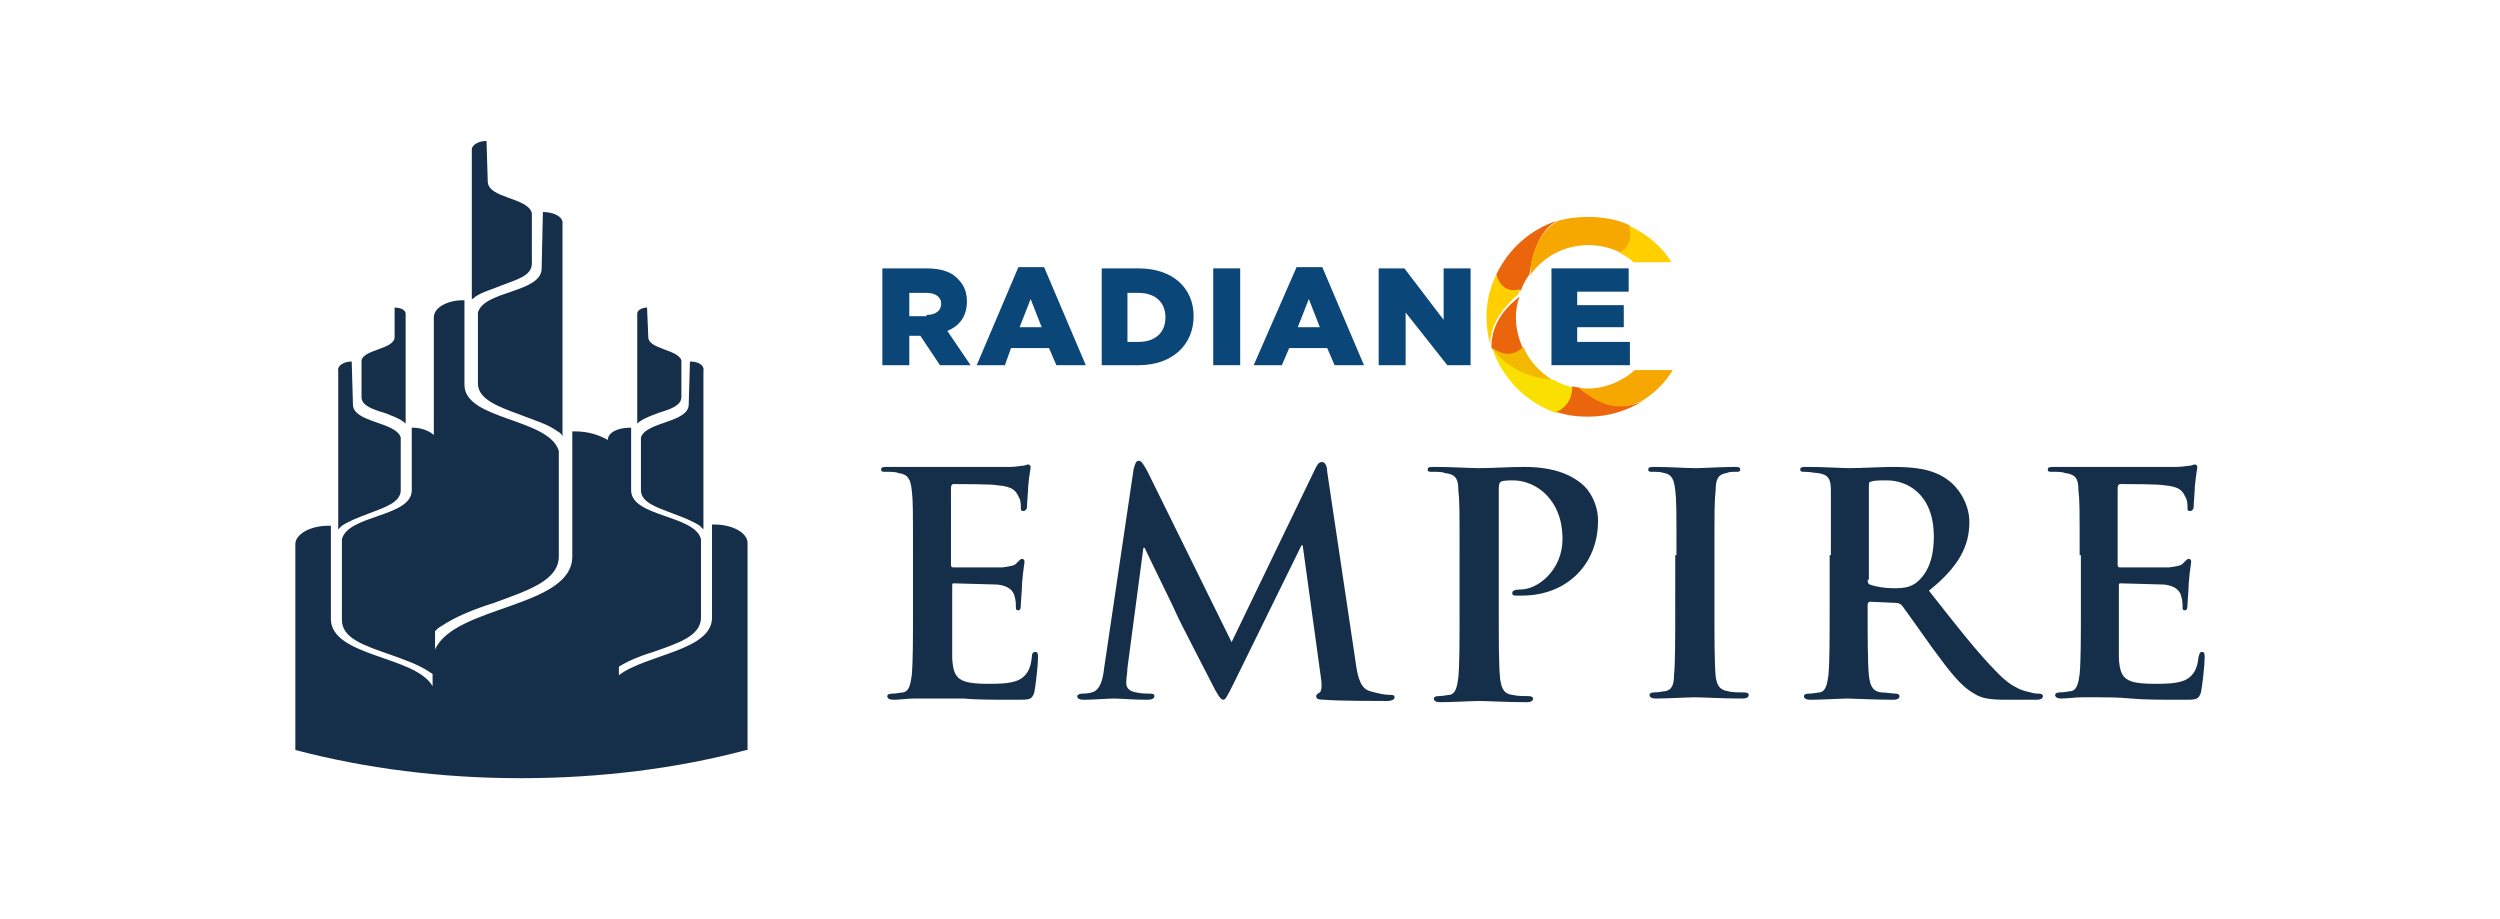 <?xml version="1.0" encoding="utf-8"?>
<!-- Generator: Adobe Illustrator 26.0.1, SVG Export Plug-In . SVG Version: 6.00 Build 0)  -->
<svg version="1.1" id="Layer_1" xmlns="http://www.w3.org/2000/svg" xmlns:xlink="http://www.w3.org/1999/xlink" x="0px" y="0px"
	 viewBox="0 0 204 75" style="enable-background:new 0 0 204 75;" xml:space="preserve">
<style type="text/css">
	.st0{display:none;fill-rule:evenodd;clip-rule:evenodd;fill:#1E1E1E;}
	.st1{fill-rule:evenodd;clip-rule:evenodd;fill:#152E49;}
	.st2{fill-rule:evenodd;clip-rule:evenodd;fill:#0B4678;}
	.st3{fill-rule:evenodd;clip-rule:evenodd;fill:#EB650C;}
	.st4{fill-rule:evenodd;clip-rule:evenodd;fill:#FFCF00;}
	.st5{fill-rule:evenodd;clip-rule:evenodd;fill:#F2B900;}
	.st6{fill-rule:evenodd;clip-rule:evenodd;fill:#FAE000;}
	.st7{fill-rule:evenodd;clip-rule:evenodd;fill:#F7A800;}
</style>
<rect x="-50.5" class="st0" width="305" height="75"/>
<g>
	<path class="st1" d="M32.2,25.1L32.2,25.1l0,2.4c0,1-2.5,1-2.7,1.9v3c0,0.7,0.9,1,1.9,1.3c0.5,0.2,1.1,0.4,1.5,0.7
		c0.1,0.1,0.2,0.1,0.2,0.2v-4.2V28v-2.4C33.1,25.3,32.7,25.1,32.2,25.1L32.2,25.1z M28.7,29.5L28.7,29.5l0.1,3.5
		c0,1.5,3.5,1.4,3.9,2.7v4.3c0,1-1.3,1.4-2.6,1.9c-0.8,0.3-1.6,0.6-2.2,1c-0.1,0.1-0.2,0.2-0.3,0.3v-6v-3.5v-3.4
		C27.5,29.8,28.1,29.5,28.7,29.5L28.7,29.5z M52.8,25.1L52.8,25.1l0.1,2.4c0,1,2.4,1,2.7,1.9v3c0,0.7-0.9,1-1.9,1.3
		c-0.5,0.2-1.1,0.4-1.5,0.7c-0.1,0.1-0.2,0.1-0.2,0.2v-4.2V28v-2.4C52,25.3,52.4,25.1,52.8,25.1L52.8,25.1z M44.3,17.3L44.3,17.3
		l-0.1,4.6c0,2-4.7,1.8-5.2,3.6v5.8c0,1.3,1.7,1.9,3.6,2.6c1,0.4,2.1,0.7,2.9,1.3c0.2,0.1,0.3,0.2,0.4,0.4v-8.1v-4.7v-4.5
		C46,17.7,45.2,17.3,44.3,17.3L44.3,17.3z M39.7,11.5L39.7,11.5l0.1,3.3c0,1.4,3.3,1.3,3.6,2.6v4.1c0,1-1.2,1.3-2.5,1.8
		c-0.7,0.3-1.5,0.5-2.1,0.9c-0.1,0.1-0.2,0.2-0.3,0.2v-5.7v-3.3v-3.2C38.5,11.8,39.1,11.5,39.7,11.5L39.7,11.5z M60.9,61.2
		c-5.6,1.5-11.9,2.3-18.4,2.3c-6.5,0-12.7-0.8-18.4-2.3v-1.7v-7.7v-7.4c0-0.8,1.2-1.5,2.7-1.5H27v7.6c0,3.1,6.9,3,8.3,5.5v-1
		c-0.1-0.1-0.2-0.1-0.3-0.2c-0.9-0.6-2.1-1-3.2-1.4c-2-0.7-3.9-1.3-3.9-2.8V44c0.5-2,5.7-1.8,5.7-4v-5.1h0.1c0.7,0,1.4,0.3,1.7,0.6
		v-2.9v-6.7c0-0.8,1.1-1.4,2.4-1.4h0.1v6.9c0,2.9,6.9,2.7,7.7,5.4v8.6c0,2-2.6,2.8-5.3,3.8c-1.6,0.5-3.1,1.1-4.3,1.9
		c-0.2,0.1-0.4,0.3-0.5,0.4V53c1.6-3.6,11.2-3.4,11.2-7.6V35.2h0.2c1.1,0,2,0.3,2.7,0.7v0c0-0.6,0.8-1,1.8-1h0.1V40
		c0,2.2,5.2,2,5.7,4v6.4c0,1.5-1.9,2.1-3.9,2.8c-1,0.3-2,0.7-2.8,1.2v0.7c2.2-1.7,7.6-2,7.6-4.7v-7.6h0.2c1.5,0,2.7,0.7,2.7,1.5v7.4
		v7.7V61.2L60.9,61.2z M56.3,29.5L56.3,29.5l-0.1,3.5c0,1.5-3.5,1.4-3.9,2.7v4.3c0,1,1.3,1.4,2.6,1.9c0.8,0.3,1.6,0.6,2.2,1
		c0.1,0.1,0.2,0.2,0.3,0.3v-6v-3.5v-3.4C57.5,29.8,57,29.5,56.3,29.5z"/>
	<g>
		<g>
			<path class="st2" d="M75.6,25.7c0.8,0,1.2-0.4,1.2-0.9v0c0-0.6-0.5-0.9-1.2-0.9h-1.4v1.9H75.6L75.6,25.7z M71.9,21.9h3.7
				c1.2,0,2.1,0.3,2.6,0.9c0.5,0.5,0.7,1.1,0.7,1.8v0c0,1.2-0.6,2-1.6,2.4l1.9,2.8h-2.5l-1.6-2.4h0h-0.9v2.4h-2.2V21.9z"/>
			<path class="st2" d="M85,26.7l-0.9-2.3l-0.9,2.3H85L85,26.7z M83.1,21.8h2.1l3.4,8h-2.4l-0.6-1.4h-3.1L82,29.8h-2.3L83.1,21.8z"
				/>
			<path class="st2" d="M92.9,27.9c1.3,0,2.2-0.7,2.2-2v0c0-1.3-0.9-2-2.2-2H92v4H92.9L92.9,27.9z M89.8,21.9h3.1
				c2.8,0,4.5,1.6,4.5,3.9v0c0,2.3-1.7,4-4.5,4h-3V21.9z"/>
			<rect x="99" y="21.9" class="st2" width="2.2" height="7.9"/>
			<path class="st2" d="M107.7,26.7l-0.9-2.3l-0.9,2.3H107.7L107.7,26.7z M105.8,21.8h2.1l3.4,8h-2.4l-0.6-1.4h-3.1l-0.6,1.4h-2.3
				L105.8,21.8z"/>
			<polygon class="st2" points="112.5,21.9 114.6,21.9 117.8,26.1 117.8,21.9 120,21.9 120,29.8 118.1,29.8 114.7,25.5 114.7,29.8 
				112.5,29.8 			"/>
			<polygon class="st2" points="126.6,21.9 132.9,21.9 132.9,23.8 128.7,23.8 128.7,24.9 132.5,24.9 132.5,26.7 128.7,26.7 
				128.7,27.9 133,27.9 133,29.8 126.6,29.8 			"/>
			<path class="st3" d="M122.1,22.4c0,0.3,0.4,1.6,2,1.3c0.2-0.5,0.4-0.9,0.7-1.3c0.2-1.4,0.7-3.6,2.3-4.4
				C124.9,18.7,123.1,20.3,122.1,22.4z"/>
			<path class="st4" d="M122.1,22.4c-0.5,1-0.8,2.2-0.8,3.4c0,0.8,0.1,1.6,0.3,2.3c0-1.9,1.4-3.3,2.3-4.1c0-0.1,0.1-0.3,0.1-0.4
				C122.6,24,122.2,22.7,122.1,22.4z"/>
			<path class="st3" d="M123.7,25.9c0-0.6,0.1-1.2,0.3-1.7c-0.9,0.7-2.3,2-2.3,4.1c0,0.1,0,0.1,0.1,0.2c0.3,0.2,1.4,1.1,2.5,0
				C123.9,27.6,123.7,26.8,123.7,25.9z"/>
			<path class="st5" d="M124.3,28.3c-1.1,1.1-2.2,0.3-2.5,0.1l0,0.1c1.4,2,3.7,2.5,5,2.6C125.7,30.4,124.8,29.5,124.3,28.3z"/>
			<path class="st6" d="M126.8,31c-3.1-0.2-4.6-2-5-2.5c0.8,2.4,2.8,4.4,5.2,5.2c1.2-0.2,1.5-1.4,1.3-2.1
				C127.8,31.5,127.3,31.3,126.8,31z"/>
			<path class="st3" d="M129.6,34c1.7,0,3.2-0.5,4.5-1.3c-2.2,1.1-4.2-0.2-5.3-1.1c-0.2,0-0.3,0-0.5-0.1c0,1.5-1,2-1.3,2.1
				C127.8,33.9,128.7,34,129.6,34z"/>
			<path class="st7" d="M133.4,30.2c-1,0.9-2.4,1.5-3.8,1.5c-0.3,0-0.5,0-0.8-0.1c2.1,1.9,3.8,1.8,5.2,1.1c1-0.6,1.9-1.5,2.5-2.5
				C136,30.2,133.7,30.2,133.4,30.2z"/>
			<path class="st7" d="M127.2,18c-1.8,0.9-2.4,3.3-2.3,4.4c1.1-1.5,2.8-2.4,4.7-2.4c0.9,0,1.8,0.2,2.6,0.6c1.4-0.5,1-1.8,0.8-2.2
				c-1-0.5-2.2-0.7-3.4-0.7C128.7,17.7,127.9,17.8,127.2,18z"/>
			<path class="st4" d="M132.9,18.4c0.4,1.2-0.2,2-0.8,2.2c0.4,0.2,0.9,0.5,1.2,0.8h3.1C135.6,20.1,134.4,19.1,132.9,18.4z"/>
		</g>
		<g>
			<path class="st1" d="M74.5,45.3c0-3.8,0-4.5-0.1-5.3c-0.1-0.9-0.3-1.3-1.1-1.4c-0.2-0.1-0.6-0.1-1-0.1c-0.3,0-0.4,0-0.4-0.2
				c0-0.2,0.2-0.2,0.6-0.2c0.7,0,1.4,0,2,0c0.7,0,1.2,0,1.6,0c0.8,0,5.8,0,6.3,0c0.5,0,0.9-0.1,1.1-0.1c0.1,0,0.3-0.1,0.4-0.1
				c0.1,0,0.2,0.1,0.2,0.2c0,0.2-0.1,0.5-0.2,1.6c0,0.3-0.1,1.4-0.1,1.7c0,0.1-0.1,0.3-0.3,0.3c-0.2,0-0.2-0.1-0.2-0.3
				c0-0.2,0-0.6-0.2-0.9c-0.2-0.4-0.4-0.8-1.7-0.9c-0.4-0.1-3.1-0.1-3.6-0.1c-0.1,0-0.2,0.1-0.2,0.3V46c0,0.2,0,0.3,0.2,0.3
				c0.6,0,3.4,0,4,0c0.6-0.1,1-0.1,1.2-0.4c0.2-0.2,0.3-0.3,0.4-0.3c0.1,0,0.2,0.1,0.2,0.2c0,0.2-0.1,0.6-0.2,1.8
				c0,0.5-0.1,1.5-0.1,1.7c0,0.2,0,0.5-0.2,0.5c-0.2,0-0.2-0.1-0.2-0.2c0-0.2,0-0.6-0.1-0.9c-0.1-0.5-0.5-0.9-1.4-1
				c-0.5,0-3-0.1-3.6-0.1c-0.1,0-0.1,0.1-0.1,0.2v2c0,0.9,0,3.2,0,3.9c0.1,1.7,0.5,2.1,3,2.1c0.7,0,1.7,0,2.4-0.3
				c0.6-0.3,1-0.8,1.1-1.9c0-0.3,0.1-0.4,0.3-0.4c0.2,0,0.2,0.2,0.2,0.5c0,0.6-0.2,2.3-0.3,2.8c-0.2,0.6-0.4,0.6-1.4,0.6
				c-1.9,0-3.3,0-4.4-0.1C77.5,57,76.7,57,76,57c-0.3,0-0.8,0-1.4,0c-0.6,0-1.2,0.1-1.7,0.1c-0.3,0-0.5-0.1-0.5-0.3
				c0-0.1,0.1-0.2,0.4-0.2c0.4,0,0.7-0.1,0.9-0.1c0.5-0.1,0.6-0.7,0.7-1.4c0.1-1.1,0.1-3,0.1-5.4V45.3z"/>
			<path class="st1" d="M92.5,38.3c0.1-0.4,0.2-0.7,0.4-0.7c0.2,0,0.3,0.1,0.7,0.8l6.9,14l6.8-14.1c0.2-0.4,0.3-0.6,0.6-0.6
				c0.2,0,0.4,0.3,0.4,0.8l2.3,15.4c0.2,1.6,0.5,2.3,1.2,2.5c0.7,0.2,1.2,0.3,1.6,0.3c0.2,0,0.4,0,0.4,0.2c0,0.2-0.3,0.3-0.6,0.3
				c-0.6,0-4.1,0-5.1-0.1c-0.6,0-0.7-0.1-0.7-0.3c0-0.1,0.1-0.2,0.3-0.3c0.1-0.1,0.2-0.4,0.1-1.1l-1.5-10.9h-0.1l-5.5,11.2
				c-0.6,1.2-0.7,1.4-0.9,1.4c-0.2,0-0.5-0.5-0.9-1.3c-0.6-1.2-2.6-5-2.9-5.7c-0.2-0.5-1.7-3.5-2.6-5.4h-0.1l-1.3,9.8
				c0,0.4-0.1,0.8-0.1,1.2c0,0.5,0.3,0.7,0.8,0.8c0.5,0.1,0.8,0.1,1.1,0.1c0.2,0,0.4,0,0.4,0.2c0,0.2-0.2,0.3-0.6,0.3
				c-1.1,0-2.2-0.1-2.7-0.1c-0.5,0-1.7,0.1-2.5,0.1c-0.3,0-0.5-0.1-0.5-0.3c0-0.1,0.2-0.2,0.4-0.2c0.2,0,0.4,0,0.8-0.1
				c0.7-0.2,0.9-1.1,1-2L92.5,38.3z"/>
			<path class="st1" d="M119.1,45.3c0-3.8,0-4.5-0.1-5.3c0-0.9-0.2-1.3-1.1-1.4c-0.2-0.1-0.6-0.1-1-0.1c-0.3,0-0.4,0-0.4-0.2
				c0-0.2,0.2-0.2,0.6-0.2c1.3,0,2.9,0.1,3.6,0.1c1,0,2.5-0.1,3.7-0.1c3.1,0,4.3,1.1,4.7,1.4c0.6,0.5,1.3,1.6,1.3,3
				c0,3.6-2.6,6.1-6.2,6.1c-0.1,0-0.4,0-0.5,0c-0.1,0-0.3,0-0.3-0.2c0-0.2,0.2-0.3,0.7-0.3c1.4,0,3.4-1.6,3.4-4.1
				c0-0.8-0.1-2.5-1.5-3.8c-0.9-0.8-1.9-1-2.5-1c-0.4,0-0.8,0-1,0.1c-0.1,0-0.2,0.2-0.2,0.5v10.1c0,2.3,0,4.3,0.1,5.4
				c0.1,0.7,0.2,1.3,1,1.4c0.4,0.1,0.9,0.1,1.3,0.1c0.3,0,0.4,0.1,0.4,0.2c0,0.2-0.2,0.3-0.5,0.3c-1.7,0-3.2-0.1-3.9-0.1
				c-0.6,0-2.2,0.1-3.2,0.1c-0.3,0-0.5-0.1-0.5-0.3c0-0.1,0.1-0.2,0.4-0.2c0.4,0,0.7-0.1,0.9-0.1c0.5-0.1,0.6-0.7,0.7-1.4
				c0.1-1.1,0.1-3,0.1-5.4V45.3z"/>
			<path class="st1" d="M136.8,45.3c0-3.8,0-4.5-0.1-5.3c-0.1-0.9-0.3-1.3-0.9-1.4c-0.3-0.1-0.6-0.1-0.9-0.1c-0.3,0-0.4,0-0.4-0.2
				c0-0.2,0.2-0.2,0.6-0.2c1,0,2.5,0.1,3.3,0.1c0.6,0,2.1-0.1,3.1-0.1c0.3,0,0.5,0,0.5,0.2c0,0.2-0.1,0.2-0.4,0.2
				c-0.3,0-0.5,0-0.7,0.1c-0.7,0.1-0.9,0.5-0.9,1.4c-0.1,0.8-0.1,1.5-0.1,5.3v4.4c0,2.4,0,4.4,0.1,5.5c0.1,0.7,0.3,1.1,1,1.2
				c0.3,0.1,0.9,0.1,1.3,0.1c0.3,0,0.4,0.1,0.4,0.2c0,0.2-0.2,0.3-0.5,0.3c-1.7,0-3.2-0.1-3.9-0.1c-0.6,0-2.2,0.1-3.2,0.1
				c-0.3,0-0.5-0.1-0.5-0.3c0-0.1,0.1-0.2,0.4-0.2c0.4,0,0.7-0.1,0.9-0.1c0.5-0.1,0.7-0.5,0.7-1.3c0.1-1,0.1-3,0.1-5.5V45.3z"/>
			<path class="st1" d="M152.4,47.3c0,0.3,0.1,0.4,0.2,0.4c0.5,0.2,1.3,0.3,1.9,0.3c1,0,1.3-0.1,1.8-0.4c0.8-0.6,1.5-1.7,1.5-3.8
				c0-3.6-2.3-4.6-3.8-4.6c-0.6,0-1.1,0-1.3,0.1c-0.2,0-0.2,0.1-0.2,0.4V47.3L152.4,47.3z M149.4,45.3c0-3.8,0-4.5,0-5.3
				c0-0.9-0.2-1.3-1.1-1.4c-0.2,0-0.6-0.1-1-0.1c-0.3,0-0.4,0-0.4-0.2c0-0.2,0.2-0.2,0.6-0.2c1.3,0,2.9,0.1,3.4,0.1
				c0.9,0,2.8-0.1,3.5-0.1c1.6,0,3.3,0.1,4.6,1.1c0.7,0.5,1.7,1.8,1.7,3.4c0,1.9-0.8,3.6-3.3,5.6c2.2,2.8,4,5.1,5.5,6.6
				c1.4,1.5,2.4,1.6,2.8,1.7c0.3,0.1,0.5,0.1,0.7,0.1c0.2,0,0.3,0.1,0.3,0.2c0,0.2-0.2,0.3-0.5,0.3h-2.4c-1.4,0-2.1-0.1-2.7-0.5
				c-1.1-0.6-2-1.8-3.4-3.7c-1-1.4-2.2-3.1-2.5-3.5c-0.1-0.1-0.3-0.2-0.4-0.2l-2.2-0.1c-0.1,0-0.2,0.1-0.2,0.2v0.4
				c0,2.3,0,4.3,0.1,5.4c0.1,0.7,0.2,1.3,1,1.4c0.4,0,0.9,0.1,1.2,0.1c0.2,0,0.3,0.1,0.3,0.2c0,0.2-0.2,0.3-0.5,0.3
				c-1.5,0-3.3-0.1-3.7-0.1c-0.5,0-2.1,0.1-3.1,0.1c-0.3,0-0.5-0.1-0.5-0.3c0-0.1,0.1-0.2,0.4-0.2c0.4,0,0.7-0.1,0.9-0.1
				c0.5-0.1,0.6-0.7,0.7-1.4c0.1-1.1,0.1-3,0.1-5.4V45.3z"/>
			<path class="st1" d="M169.7,45.3c0-3.8,0-4.5-0.1-5.3c0-0.9-0.2-1.3-1.1-1.4c-0.2-0.1-0.6-0.1-1-0.1c-0.3,0-0.4,0-0.4-0.2
				c0-0.2,0.2-0.2,0.6-0.2c0.7,0,1.4,0,2,0c0.7,0,1.2,0,1.6,0c0.8,0,5.8,0,6.3,0c0.5,0,0.9-0.1,1.1-0.1c0.1,0,0.3-0.1,0.4-0.1
				c0.1,0,0.2,0.1,0.2,0.2c0,0.2-0.1,0.5-0.2,1.6c0,0.3-0.1,1.4-0.1,1.7c0,0.1-0.1,0.3-0.3,0.3c-0.2,0-0.2-0.1-0.2-0.3
				c0-0.2,0-0.6-0.2-0.9c-0.2-0.4-0.4-0.8-1.7-0.9c-0.4-0.1-3.1-0.1-3.6-0.1c-0.1,0-0.2,0.1-0.2,0.3V46c0,0.2,0,0.3,0.2,0.3
				c0.6,0,3.4,0,4,0c0.6-0.1,1-0.1,1.2-0.4c0.2-0.2,0.3-0.3,0.4-0.3c0.1,0,0.2,0.1,0.2,0.2c0,0.2-0.1,0.6-0.2,1.8
				c0,0.5-0.1,1.5-0.1,1.7c0,0.2,0,0.5-0.2,0.5c-0.2,0-0.2-0.1-0.2-0.2c0-0.2,0-0.6-0.1-0.9c-0.1-0.5-0.5-0.9-1.4-1
				c-0.5,0-3-0.1-3.6-0.1c-0.1,0-0.1,0.1-0.1,0.2v2c0,0.9,0,3.2,0,3.9c0.1,1.7,0.5,2.1,3,2.1c0.7,0,1.7,0,2.4-0.3
				c0.6-0.3,1-0.8,1.1-1.9c0.1-0.3,0.1-0.4,0.3-0.4c0.2,0,0.2,0.2,0.2,0.5c0,0.6-0.2,2.3-0.3,2.8c-0.2,0.6-0.4,0.6-1.4,0.6
				c-1.9,0-3.3,0-4.3-0.1c-1.1-0.1-1.9-0.1-2.6-0.1c-0.3,0-0.8,0-1.4,0c-0.6,0-1.2,0.1-1.7,0.1c-0.3,0-0.5-0.1-0.5-0.3
				c0-0.1,0.1-0.2,0.4-0.2c0.4,0,0.7-0.1,0.9-0.1c0.5-0.1,0.6-0.7,0.7-1.4c0.1-1.1,0.1-3,0.1-5.4V45.3z"/>
		</g>
	</g>
</g>
</svg>
